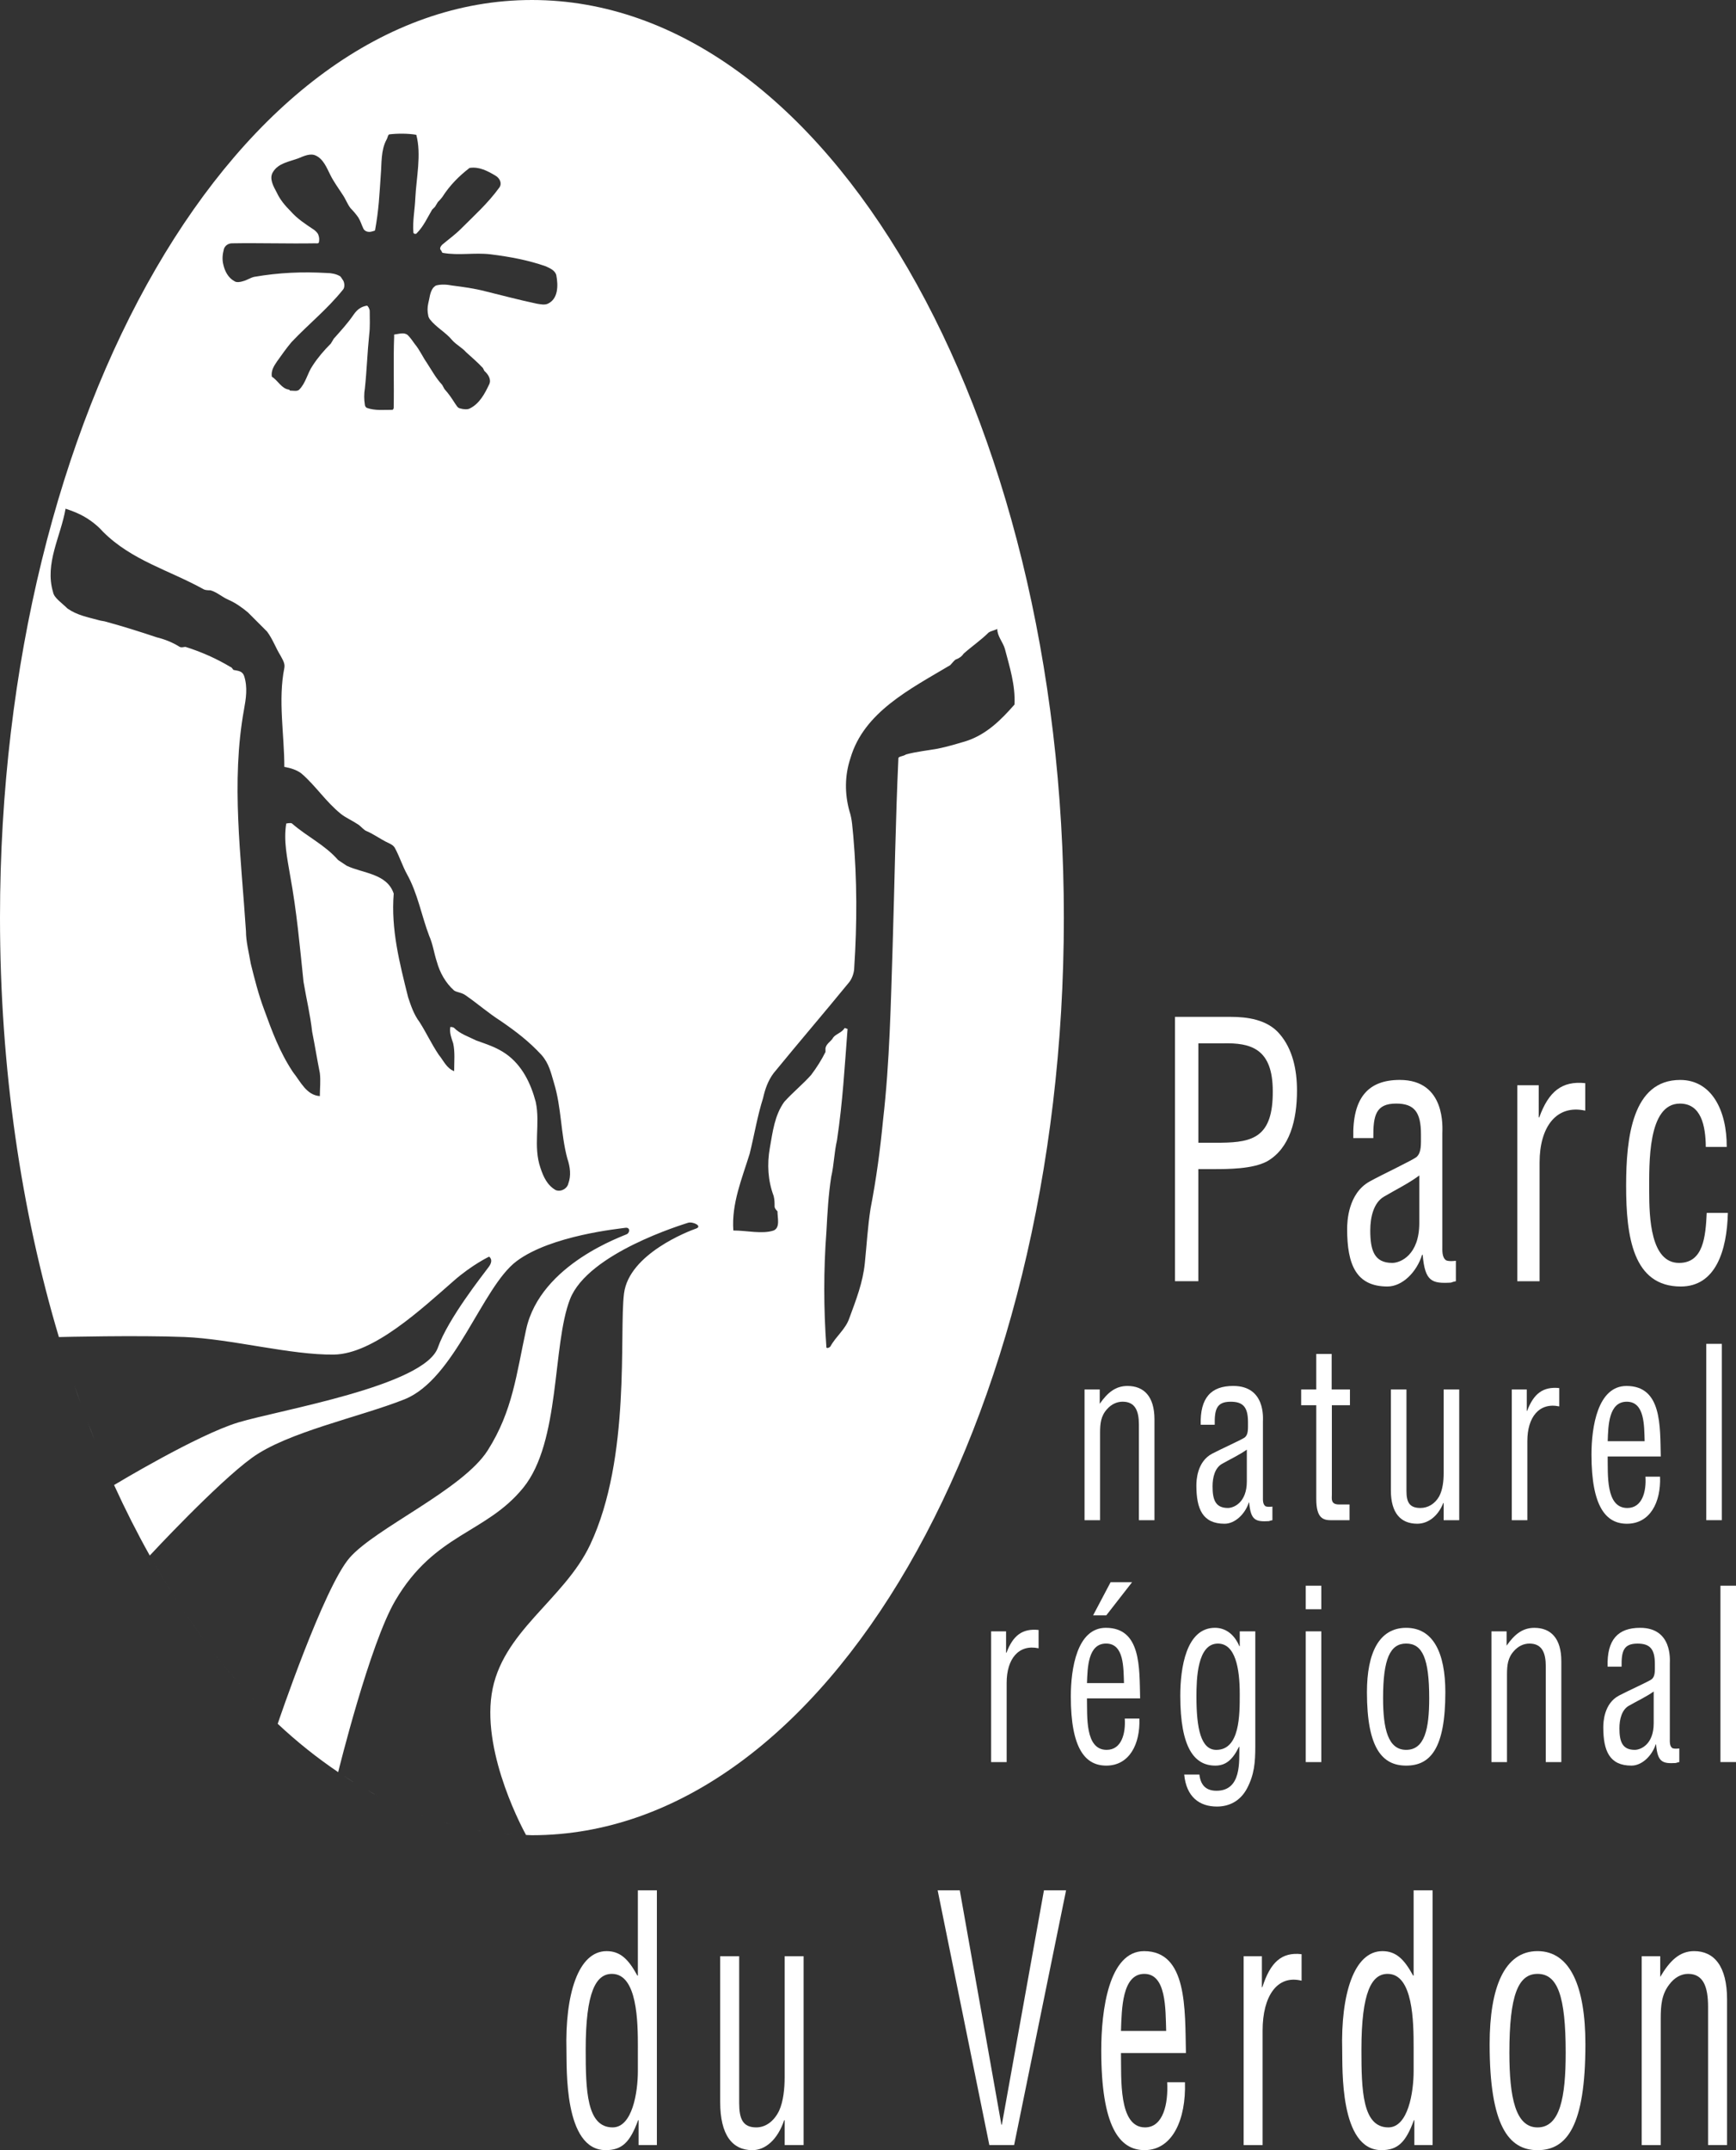 <?xml version="1.0" encoding="utf-8"?>
<!-- Generator: Adobe Illustrator 14.0.0, SVG Export Plug-In . SVG Version: 6.00 Build 43363)  -->
<!DOCTYPE svg PUBLIC "-//W3C//DTD SVG 1.1//EN" "http://www.w3.org/Graphics/SVG/1.1/DTD/svg11.dtd">
<svg version="1.1" id="Calque_1" xmlns="http://www.w3.org/2000/svg" xmlns:xlink="http://www.w3.org/1999/xlink" x="0px" y="0px"
	 width="105px" height="130px" viewBox="0 0 105 130" enable-background="new 0 0 105 130" xml:space="preserve">
<rect x="0" y="0" width="105" height="130" fill="#333333" stroke="none"/>
<g>
	<path fill="#FFFFFF" d="M22.873,108.594c-0.22-0.114-0.438-0.235-0.654-0.356C22.436,108.358,22.653,108.479,22.873,108.594z"/>
	<path fill="#FFFFFF" d="M10.72,96.812c-0.53-0.817-1.042-1.668-1.539-2.544C9.678,95.145,10.19,95.995,10.72,96.812z"/>
	<path fill="#FFFFFF" d="M14.521,101.853c-0.594-0.675-1.177-1.376-1.743-2.115C13.344,100.477,13.926,101.178,14.521,101.853z"/>
	<path fill="#FFFFFF" d="M21.438,107.78c-0.217-0.132-0.434-0.269-0.647-0.408C21.005,107.512,21.22,107.648,21.438,107.78z"/>
	<path fill="#FFFFFF" d="M12.505,99.369c-0.513-0.686-1.013-1.396-1.501-2.133C11.492,97.974,11.992,98.684,12.505,99.369z"/>
	<path fill="#FFFFFF" d="M6.646,89.229c-0.156-0.35-0.31-0.703-0.461-1.06C6.336,88.526,6.49,88.879,6.646,89.229z"/>
	<path fill="#FFFFFF" d="M4.093,82.55c-0.128-0.393-0.254-0.788-0.375-1.188C3.839,81.762,3.965,82.157,4.093,82.55z"/>
	<path fill="#FFFFFF" d="M4.876,84.832c-0.133-0.367-0.265-0.735-0.393-1.109C4.612,84.097,4.743,84.465,4.876,84.832z"/>
	<path fill="#FFFFFF" d="M5.728,87.062c-0.143-0.354-0.284-0.711-0.421-1.071C5.444,86.352,5.585,86.708,5.728,87.062z"/>
	<path fill="#FFFFFF" d="M14.923,102.298c0.591,0.648,1.191,1.274,1.808,1.857C16.114,103.572,15.514,102.946,14.923,102.298z"/>
	<path fill="#FFFFFF" d="M30.959,110.902c-0.178-0.011-0.356-0.015-0.533-0.031C30.604,110.888,30.782,110.892,30.959,110.902z"/>
	<path fill="#FFFFFF" d="M29.126,110.701c-0.087-0.014-0.176-0.02-0.264-0.036C28.951,110.682,29.04,110.688,29.126,110.701z"/>
	<path fill="#FFFFFF" d="M24.336,109.291c-0.219-0.094-0.436-0.198-0.652-0.301C23.901,109.093,24.117,109.197,24.336,109.291z"/>
	<path fill="#FFFFFF" d="M32.17,0C14.403,0,0,24.838,0,55.479c0,9.142,1.29,17.758,3.562,25.36c0.108-0.003,4.791-0.117,7.602-0.003
		c2.843,0.116,6.421,1.1,9.038,1.062c2.394-0.038,5.304-2.767,7.247-4.463c1.118-0.977,2.133-1.456,2.133-1.456
		s0.305,0.181-0.022,0.621c-0.326,0.443-2.466,3.134-3.075,4.875c-0.813,2.321-9.575,3.772-12.071,4.526
		c-2.471,0.746-7.416,3.727-7.514,3.785c0.678,1.483,1.398,2.906,2.159,4.263c0.076-0.082,4.04-4.349,6.167-5.9
		c2.147-1.567,6.516-2.465,9.227-3.54c3.076-1.219,4.7-6.79,6.79-8.356c2.089-1.567,6.253-1.966,6.565-2.017
		c0.313-0.05,0.29,0.262,0.131,0.37c-0.159,0.109-5.245,1.786-6.115,5.768c-0.593,2.713-0.812,4.932-2.322,7.312
		c-1.508,2.379-6.79,4.7-8.356,6.499c-1.564,1.796-4.343,10.017-4.349,10.036c1.175,1.104,2.399,2.073,3.657,2.924
		c0.038-0.155,1.91-7.733,3.448-10.362c2.394-4.092,5.484-4.048,7.748-6.834c2.263-2.785,1.741-8.617,2.829-11.402
		c1.088-2.786,6.833-4.513,7.125-4.613c0.29-0.102,0.914,0.202,0.492,0.348c-0.42,0.145-4.047,1.523-4.352,3.917
		s0.435,9.924-2.046,15.189c-1.581,3.357-5.397,5.267-5.962,9.053c-0.558,3.731,2.004,8.365,2.081,8.503
		c0.119,0.001,0.237,0.015,0.356,0.015c17.767,0,32.173-24.84,32.173-55.478C64.344,24.838,49.938,0,32.17,0z M13.542,15.059
		c0.059-0.202,0.261-0.348,0.494-0.348c1.683-0.028,3.336,0.028,5.021,0c0.085,0,0.203,0.028,0.231-0.058
		c0.029-0.146,0.029-0.291-0.028-0.437c-0.029-0.115-0.146-0.23-0.261-0.319c-0.522-0.348-1.016-0.666-1.423-1.13
		c-0.348-0.349-0.638-0.696-0.84-1.133c-0.204-0.376-0.464-0.841-0.233-1.219c0.32-0.551,0.988-0.637,1.539-0.841
		c0.348-0.145,0.725-0.318,1.044-0.174c0.464,0.204,0.668,0.726,0.899,1.188c0.203,0.408,0.465,0.756,0.725,1.161
		c0.204,0.291,0.291,0.58,0.494,0.842c0.175,0.175,0.32,0.349,0.465,0.552c0.144,0.23,0.203,0.465,0.318,0.696
		c0.087,0.146,0.261,0.202,0.437,0.174c0.027-0.006,0.26-0.058,0.26-0.087c0.232-1.277,0.261-2.119,0.348-3.366
		c0.058-0.696,0-1.479,0.348-2.118c0.059-0.087,0.087-0.318,0.174-0.318c0.464-0.059,1.16-0.059,1.625,0.027
		c0.32,1.19,0,2.611-0.059,3.83c-0.028,0.696-0.174,1.393-0.116,2.089c0.029,0.089,0.174,0.089,0.203,0.03
		c0.406-0.406,0.639-0.929,0.929-1.423c0.059-0.057,0.117-0.114,0.174-0.174c0.058-0.086,0.117-0.201,0.174-0.288
		c0.087-0.089,0.174-0.175,0.261-0.291c0.464-0.726,1.016-1.276,1.654-1.77c0.581-0.089,1.073,0.174,1.567,0.464
		c0.29,0.174,0.407,0.492,0.232,0.726c-0.696,0.958-1.51,1.682-2.322,2.495c-0.348,0.348-0.754,0.639-1.131,0.957
		c-0.087,0.087-0.174,0.232-0.087,0.318c0.058,0.06,0.058,0.146,0.117,0.174c0.986,0.175,1.914-0.028,2.901,0.089
		c1.16,0.146,2.263,0.348,3.336,0.725c0.261,0.117,0.58,0.262,0.638,0.551c0.116,0.611,0.116,1.422-0.522,1.713
		c-0.203,0.087-0.435,0.028-0.638,0c-1.103-0.231-2.061-0.494-3.134-0.754c-0.668-0.174-1.335-0.263-2.002-0.348
		c-0.32-0.061-0.668-0.089-0.986,0c-0.058,0.028-0.115,0.085-0.174,0.144c-0.204,0.29-0.204,0.609-0.29,0.929
		c-0.058,0.26-0.058,0.494,0,0.754c0,0.059,0.057,0.146,0.086,0.203c0.407,0.521,0.959,0.784,1.364,1.278
		c0.261,0.288,0.581,0.434,0.84,0.725c0.348,0.319,0.696,0.608,1.016,0.956c0.028,0.06,0.059,0.117,0.087,0.174
		c0.233,0.204,0.436,0.522,0.29,0.813c-0.26,0.551-0.58,1.162-1.16,1.45c-0.145,0.088-0.407,0.06-0.608,0
		c-0.146-0.028-0.204-0.174-0.291-0.288c-0.204-0.32-0.378-0.582-0.638-0.871c-0.059-0.088-0.088-0.174-0.146-0.263
		c-0.377-0.405-0.609-0.842-0.929-1.334c-0.261-0.378-0.435-0.783-0.725-1.132c-0.146-0.202-0.261-0.376-0.436-0.551
		c-0.232-0.174-0.522-0.058-0.783-0.028c-0.059,0-0.03,0.086-0.03,0.086c-0.057,1.451,0,2.902-0.029,4.353
		c0,0.028-0.028,0.116-0.087,0.116c-0.522,0-1.044,0.058-1.537-0.116c-0.058-0.029-0.117-0.116-0.117-0.175
		c-0.057-0.348-0.057-0.667,0-1.016c0.117-1.102,0.146-2.146,0.261-3.248c0.058-0.465,0.03-0.959,0.03-1.423
		c0-0.115-0.117-0.329-0.174-0.318c-0.348,0.058-0.581,0.231-0.785,0.522c-0.377,0.551-0.782,0.985-1.219,1.479
		c-0.057,0.089-0.115,0.203-0.174,0.291c-0.405,0.405-0.782,0.842-1.102,1.334c-0.319,0.464-0.406,1.045-0.813,1.452
		c-0.116,0.115-0.348,0.057-0.551,0.057c-0.029,0-0.029-0.057-0.057-0.057c-0.465-0.059-0.668-0.552-1.045-0.785
		c-0.058-0.349,0.116-0.637,0.318-0.928c0.29-0.405,0.552-0.783,0.871-1.161c1.044-1.102,2.147-1.973,3.105-3.162
		c0.117-0.116,0.117-0.377,0.029-0.552c-0.087-0.116-0.145-0.261-0.233-0.291c-0.201-0.114-0.492-0.174-0.753-0.174
		c-1.479-0.086-2.902-0.028-4.411,0.234c-0.232,0.057-0.436,0.202-0.667,0.26c-0.174,0.059-0.407,0.088-0.522,0
		c-0.378-0.203-0.581-0.608-0.667-0.986C13.427,15.698,13.456,15.379,13.542,15.059z M34.375,71.553
		c-0.057,0.289-0.406,0.521-0.754,0.406c-0.522-0.291-0.755-0.813-0.929-1.336c-0.464-1.334,0-2.668-0.29-4.004
		c-0.292-1.101-0.813-2.205-1.8-2.901c-0.581-0.405-1.16-0.579-1.799-0.811c-0.464-0.233-0.967-0.389-1.334-0.756
		c-0.059-0.058-0.174-0.058-0.233-0.058c-0.057,0.349,0.059,0.64,0.174,0.988c0.117,0.521,0.059,1.102,0.059,1.681
		c-0.464-0.174-0.638-0.637-0.929-0.984c-0.464-0.696-0.753-1.336-1.16-1.976c-0.348-0.462-0.522-0.984-0.696-1.507
		c-0.522-2.089-1.044-4.121-0.871-6.268c-0.407-1.218-1.856-1.218-2.844-1.684c-0.174-0.117-0.348-0.231-0.522-0.348
		c-0.812-0.928-1.856-1.394-2.786-2.206c-0.057-0.058-0.348,0-0.348,0c-0.174,1.044,0.059,2.089,0.233,3.134
		c0.406,2.206,0.581,4.237,0.812,6.441c0.174,1.044,0.406,1.975,0.522,3.019c0.174,0.871,0.291,1.624,0.465,2.495
		c0.057,0.465,0,0.928,0,1.393c-0.813-0.058-1.162-0.87-1.625-1.45c-0.812-1.219-1.277-2.497-1.741-3.772
		c-0.348-0.928-0.581-1.858-0.812-2.786c-0.117-0.696-0.291-1.335-0.291-1.972c-0.29-4.47-0.916-9.012-0.116-13.405
		c0.116-0.64,0.232-1.337,0-2.033c-0.116-0.29-0.348-0.29-0.638-0.349c-0.059-0.057-0.117-0.174-0.174-0.174
		c-0.871-0.522-1.799-0.928-2.729-1.219c-0.115,0-0.231,0.059-0.348,0c-0.464-0.289-0.927-0.464-1.393-0.579
		c-1.044-0.349-1.972-0.64-3.017-0.929c-0.174-0.059-0.348-0.059-0.522-0.116c-0.639-0.174-1.277-0.291-1.858-0.696
		c-0.348-0.348-0.812-0.639-0.871-0.987c-0.522-1.741,0.465-3.365,0.755-5.049c0,0,0.522,0.174,0.755,0.291
		c0.522,0.231,1.102,0.638,1.508,1.102c1.741,1.741,4.004,2.322,6.093,3.482c0.116,0.059,0.29,0.059,0.407,0.059
		c0.405,0.115,0.696,0.406,1.102,0.58c0.407,0.175,0.813,0.464,1.162,0.754c0.405,0.406,0.753,0.755,1.16,1.161
		c0.348,0.464,0.522,0.986,0.812,1.45c0.117,0.232,0.291,0.465,0.233,0.755c-0.388,1.934,0,4.004,0,5.979
		c0.348,0.057,0.754,0.174,1.044,0.405c0.87,0.753,1.451,1.684,2.379,2.437c0.291,0.231,0.696,0.405,1.044,0.64
		c0.174,0.114,0.348,0.348,0.522,0.405c0.407,0.174,0.813,0.465,1.162,0.64c0.231,0.114,0.405,0.174,0.522,0.348
		c0.29,0.522,0.464,1.102,0.753,1.624c0.644,1.159,0.871,2.494,1.335,3.713c0.231,0.522,0.29,1.045,0.464,1.567
		c0.174,0.639,0.522,1.278,1.045,1.74c0.174,0.117,0.463,0.117,0.696,0.291c0.755,0.522,1.334,1.045,2.147,1.567
		c0.928,0.639,1.683,1.219,2.438,2.032c0.463,0.521,0.579,1.102,0.753,1.681c0.465,1.509,0.407,3.075,0.813,4.585
		C34.492,70.566,34.549,71.089,34.375,71.553z M58.46,44.799c-0.579,0.175-1.162,0.349-1.741,0.466
		c-0.64,0.116-1.276,0.174-1.916,0.348c-0.174,0.117-0.465,0.117-0.465,0.231c-0.174,3.772-0.23,7.603-0.348,11.376
		c-0.114,3.481-0.174,6.964-0.58,10.501c-0.174,1.8-0.406,3.541-0.754,5.34c-0.174,1.102-0.234,2.205-0.348,3.308
		c-0.117,1.16-0.522,2.205-0.93,3.308c-0.231,0.697-0.811,1.103-1.159,1.741c-0.06,0.058-0.174,0.116-0.234,0.058
		c-0.174-2.379-0.174-4.701,0-7.021c0.06-1.103,0.117-2.206,0.291-3.308c0.174-0.755,0.174-1.451,0.348-2.206
		c0.348-2.32,0.465-4.468,0.639-6.731l-0.174-0.057c-0.174,0.291-0.522,0.348-0.696,0.579c-0.117,0.234-0.408,0.349-0.465,0.64
		v0.231c-0.231,0.465-0.522,0.93-0.871,1.393c-0.522,0.582-1.102,1.044-1.624,1.625c-0.582,0.812-0.696,1.798-0.871,2.785
		c-0.174,0.986-0.117,1.973,0.231,2.901c0.057,0.232,0.057,0.407,0.057,0.638c0,0.117,0.117,0.233,0.174,0.291
		c0,0.405,0.174,0.986-0.231,1.16c-0.696,0.233-1.624,0-2.438,0c-0.117-1.625,0.522-3.133,0.988-4.642
		c0.288-1.161,0.462-2.264,0.811-3.366c0.117-0.522,0.291-1.045,0.639-1.507c1.567-1.915,3.017-3.599,4.583-5.514
		c0.174-0.231,0.291-0.58,0.291-0.871c0.174-2.668,0.174-5.279-0.057-7.951c-0.06-0.522-0.06-0.984-0.234-1.507
		c-0.289-1.045-0.289-2.148,0.06-3.193c0.811-2.785,3.597-4.177,6.035-5.628c0.117-0.116,0.234-0.29,0.348-0.349
		c0.174-0.057,0.349-0.174,0.465-0.348c0.523-0.464,1.045-0.812,1.51-1.276c0.175-0.117,0.523-0.174,0.523-0.232
		c0,0.464,0.348,0.812,0.462,1.219c0.291,1.103,0.64,2.205,0.582,3.366C60.549,43.523,59.679,44.394,58.46,44.799z"/>
	<path fill="#FFFFFF" d="M27.335,110.33c-0.176-0.045-0.35-0.104-0.525-0.155C26.986,110.226,27.159,110.285,27.335,110.33z"/>
	<path fill="#FFFFFF" d="M25.824,109.87c-0.21-0.071-0.417-0.156-0.625-0.236C25.407,109.714,25.613,109.799,25.824,109.87z"/>
</g>
<g>
	<path fill="#FFFFFF" d="M72.482,69.089h1.379c1.943-0.021,3.137-0.361,3.121-3.112c0-2.578-1.314-2.94-3.036-2.896h-1.464V69.089z
		 M71.068,77.463V61.48h3.356c0.99,0,2.233,0.149,2.981,1.045c0.768,0.895,1.042,2.13,1.042,3.411c0,1.767-0.427,3.492-1.81,4.28
		c-0.884,0.469-2.334,0.469-3.305,0.469h-0.852v6.777H71.068z"/>
	<path fill="#FFFFFF" d="M85.844,71.07c-0.663,0.491-1.414,0.854-2.133,1.278c-0.627,0.362-0.832,1.235-0.832,2.045
		c0,1.195,0.236,1.963,1.328,1.963c0.514,0,1.637-0.491,1.637-2.409V71.07z M88.059,77.463c-0.101,0.022-0.204,0.044-0.308,0.086
		c-1.14,0.063-1.566-0.063-1.702-1.684h-0.035c-0.324,1.044-1.192,1.917-2.096,1.917c-1.893,0-2.438-1.32-2.438-3.474
		c0-0.447,0.053-2.151,1.363-2.876c0.768-0.426,2.677-1.321,2.846-1.491c0.291-0.277,0.256-0.746,0.256-1.364
		c0-1.342-0.408-1.854-1.499-1.854c-1.228,0-1.398,0.702-1.382,2.088h-1.211c-0.064-2.451,0.906-3.518,2.812-3.518
		c2.812,0,2.574,2.942,2.574,3.22v6.798c0,0.297-0.033,0.725,0.238,0.895c0.191,0.064,0.393,0.041,0.58,0.022V77.463z"/>
	<path fill="#FFFFFF" d="M93.069,67.555h0.032c0.563-1.556,1.363-2.217,2.78-2.067v1.662c-1.741-0.384-2.761,0.98-2.761,3.133v7.181
		h-1.347V65.615h1.295V67.555z"/>
	<path fill="#FFFFFF" d="M99.75,72.051c0,1.555,0.084,4.306,1.807,4.306c1.466,0,1.604-1.578,1.672-3.026h1.279
		c-0.055,2.279-0.734,4.452-2.848,4.452c-2.897,0-3.306-3.025-3.306-6.094c0-2.898,0.372-6.395,3.27-6.395
		c1.909,0,2.829,1.854,2.815,4.051h-1.265c-0.014-1.301-0.288-2.621-1.567-2.621C99.646,66.724,99.75,70.367,99.75,72.051"/>
	<path fill="#FFFFFF" d="M66.515,84.876c0.476-0.684,0.963-1.08,1.679-1.08c0.986,0,1.632,0.624,1.632,2.019v6.099h-0.941v-5.787
		c0-0.823-0.226-1.38-0.987-1.38c-0.346,0-0.68,0.158-0.931,0.442c-0.38,0.412-0.43,0.868-0.43,1.437v5.288h-0.94v-7.905h0.919
		V84.876z"/>
	<path fill="#FFFFFF" d="M75.412,87.647c-0.465,0.326-0.99,0.57-1.49,0.853c-0.441,0.242-0.582,0.826-0.582,1.366
		c0,0.797,0.166,1.307,0.928,1.307c0.355,0,1.145-0.326,1.145-1.606V87.647z M76.96,91.913c-0.073,0.014-0.144,0.028-0.215,0.056
		c-0.797,0.043-1.097-0.042-1.191-1.122h-0.021c-0.229,0.696-0.835,1.279-1.466,1.279c-1.322,0-1.706-0.881-1.706-2.317
		c0-0.298,0.038-1.437,0.954-1.919c0.537-0.284,1.872-0.881,1.989-0.994c0.201-0.186,0.179-0.499,0.179-0.911
		c0-0.896-0.285-1.236-1.047-1.236c-0.859,0-0.979,0.469-0.965,1.393h-0.847c-0.049-1.635,0.632-2.347,1.964-2.347
		c1.967,0,1.799,1.963,1.799,2.146v4.536c0,0.2-0.022,0.484,0.168,0.599c0.131,0.041,0.275,0.027,0.405,0.014V91.913z"/>
	<path fill="#FFFFFF" d="M80.543,84.008h1.107v0.953h-1.094v5.388c0,0.271-0.085,0.612,0.438,0.612h0.631v0.952h-1.033
		c-0.561,0.015-0.979-0.1-0.979-1.294v-5.658h-0.914v-0.953h0.914V81.86h0.931V84.008z"/>
	<path fill="#FFFFFF" d="M87.318,90.875h-0.024c-0.321,0.811-0.931,1.25-1.572,1.25c-0.987,0-1.597-0.626-1.597-2.019v-6.099h0.943
		v6.141c0,0.67,0.178,1.025,0.844,1.025c0.451,0,0.871-0.241,1.132-0.697c0.215-0.397,0.274-0.938,0.274-1.393v-5.076h0.941v7.906
		h-0.941V90.875z"/>
	<path fill="#FFFFFF" d="M92.346,85.303h0.021c0.395-1.039,0.955-1.479,1.942-1.379v1.108c-1.214-0.256-1.929,0.652-1.929,2.09
		v4.792h-0.941v-7.906h0.906V85.303z"/>
	<path fill="#FFFFFF" d="M99.475,87.136c-0.032-0.925,0.014-2.388-1.082-2.388s-1.121,1.449-1.153,2.388H99.475z M100.406,89.282
		c0.059,1.551-0.607,2.844-2.003,2.844c-1.249,0-2.144-0.995-2.144-4.18c0-1.664,0.37-4.15,2.119-4.15
		c2.146,0,2.027,2.415,2.072,4.264h-3.212c0.022,1.066-0.134,3.114,1.188,3.114c0.906,0,1.156-0.995,1.097-1.892H100.406z"/>
	<rect x="103.202" y="81.25" fill="#FFFFFF" width="0.94" height="10.661"/>
	<path fill="#FFFFFF" d="M60.852,99.927h0.023c0.393-1.039,0.953-1.48,1.943-1.379v1.108c-1.217-0.258-1.932,0.652-1.932,2.09v4.791
		h-0.939v-7.905h0.904V99.927z"/>
	<path fill="#FFFFFF" d="M68.914,103.906c0.057,1.549-0.609,2.844-2.002,2.844c-1.252,0-2.145-0.994-2.145-4.18
		c0-1.663,0.367-4.152,2.119-4.152c2.145,0,2.027,2.419,2.073,4.267h-3.216c0.025,1.065-0.13,3.112,1.191,3.112
		c0.906,0,1.154-0.994,1.097-1.891H68.914z M67.983,101.76c-0.035-0.923,0.014-2.39-1.083-2.39c-1.096,0-1.12,1.45-1.156,2.39
		H67.983z M67.173,95.661h1.3l-1.561,2.004h-0.797L67.173,95.661z"/>
	<path fill="#FFFFFF" d="M72.365,102.584c0,1.935,0.272,3.214,1.203,3.214c1.428,0,1.417-2.119,1.417-3.385
		c0-1.564-0.274-3.041-1.322-3.041C72.412,99.372,72.365,101.518,72.365,102.584 M74.985,98.632h0.94v6.953
		c0,0.967-0.059,1.705-0.5,2.544c-0.416,0.781-1.096,1.096-1.822,1.096c-1.059,0-1.848-0.583-1.978-1.935h0.919
		c0.082,0.712,0.465,0.98,1.037,0.98c1.523,0,1.367-1.791,1.379-2.659h-0.021c-0.395,0.812-0.822,1.139-1.432,1.139
		c-1.248,0-2.119-1.039-2.119-4.223c0-1.662,0.346-4.109,2.096-4.109c0.608,0,1.155,0.356,1.477,1.11h0.024V98.632z"/>
	<path fill="#FFFFFF" d="M78.976,95.873h0.941v1.422h-0.941V95.873z M78.976,98.632h0.941v7.905h-0.941V98.632z"/>
	<path fill="#FFFFFF" d="M85.05,99.37c-0.966,0-1.396,0.91-1.396,3.299c0,1.863,0.299,3.128,1.396,3.128
		c1.121,0,1.394-1.265,1.394-3.128C86.443,100.28,86.037,99.37,85.05,99.37 M85.05,106.75c-1.428,0-2.372-1.024-2.372-4.437
		c0-2.387,0.74-3.894,2.372-3.894s2.37,1.507,2.37,3.894C87.42,105.739,86.502,106.75,85.05,106.75"/>
	<path fill="#FFFFFF" d="M91.124,99.499c0.476-0.683,0.966-1.079,1.679-1.079c0.99,0,1.632,0.624,1.632,2.018v6.1h-0.94v-5.788
		c0-0.822-0.227-1.379-0.988-1.379c-0.346,0-0.68,0.158-0.93,0.442c-0.381,0.412-0.428,0.867-0.428,1.437v5.288h-0.941v-7.905h0.917
		V99.499z"/>
	<path fill="#FFFFFF" d="M100.021,102.271c-0.465,0.326-0.99,0.568-1.49,0.853c-0.44,0.242-0.582,0.826-0.582,1.365
		c0,0.798,0.166,1.308,0.928,1.308c0.359,0,1.145-0.326,1.145-1.606V102.271z M101.57,106.537c-0.071,0.013-0.145,0.028-0.215,0.056
		c-0.797,0.043-1.097-0.043-1.189-1.122h-0.024c-0.229,0.696-0.835,1.279-1.466,1.279c-1.322,0-1.703-0.881-1.703-2.317
		c0-0.298,0.035-1.437,0.952-1.919c0.536-0.284,1.872-0.882,1.988-0.996c0.204-0.184,0.18-0.497,0.18-0.909
		c0-0.896-0.286-1.236-1.048-1.236c-0.856,0-0.979,0.469-0.965,1.393h-0.846c-0.049-1.635,0.631-2.347,1.967-2.347
		c1.963,0,1.797,1.963,1.797,2.146v4.536c0,0.2-0.023,0.484,0.166,0.599c0.131,0.04,0.275,0.026,0.406,0.014V106.537z"/>
	<rect x="104.059" y="95.873" fill="#FFFFFF" width="0.941" height="10.662"/>
	<path fill="#FFFFFF" d="M38.582,123.798c0-1.561-0.03-4.456-1.571-4.456c-0.96,0-1.586,1.068-1.586,4.58
		c0,2.464,0.059,4.701,1.629,4.701c1.193,0,1.527-2.116,1.527-3.408V123.798z M38.582,114.291h1.149v15.4h-1.106v-1.501h-0.03
		c-0.494,1.357-0.989,1.808-1.964,1.808c-2.545,0-2.341-5.029-2.37-6.037c-0.088-3.346,0.698-5.994,2.428-5.994
		c0.831,0,1.325,0.492,1.862,1.479h0.03V114.291z"/>
	<path fill="#FFFFFF" d="M47.458,128.192h-0.03c-0.393,1.171-1.136,1.808-1.92,1.808c-1.208,0-1.949-0.904-1.949-2.916v-8.81h1.149
		v8.87c0,0.965,0.219,1.479,1.034,1.479c0.551,0,1.061-0.348,1.382-1.006c0.261-0.574,0.334-1.356,0.334-2.012v-7.331h1.148v11.417
		h-1.148V128.192z"/>
	<polygon fill="#FFFFFF" points="63.142,114.291 64.48,114.291 61.338,129.691 59.839,129.691 56.713,114.291 58.052,114.291 
		60.568,128.459 60.596,128.459 	"/>
	<path fill="#FFFFFF" d="M70.535,122.791c-0.044-1.335,0.014-3.449-1.324-3.449c-1.339,0-1.366,2.095-1.41,3.449H70.535z
		 M71.67,125.893c0.072,2.237-0.743,4.105-2.443,4.105c-1.529,0-2.619-1.436-2.619-6.037c0-2.4,0.451-5.994,2.592-5.994
		c2.617,0,2.471,3.489,2.529,6.159h-3.928c0.027,1.541-0.16,4.497,1.455,4.497c1.105,0,1.41-1.438,1.339-2.73H71.67z"/>
	<path fill="#FFFFFF" d="M76.324,120.144h0.029c0.479-1.499,1.164-2.136,2.372-1.993v1.603c-1.485-0.37-2.358,0.943-2.358,3.018
		v6.921h-1.148v-11.418h1.105V120.144z"/>
	<path fill="#FFFFFF" d="M85.502,123.798c0-1.561-0.03-4.456-1.572-4.456c-0.958,0-1.586,1.068-1.586,4.58
		c0,2.464,0.06,4.701,1.629,4.701c1.194,0,1.529-2.116,1.529-3.408V123.798z M85.502,114.291h1.147v15.4h-1.104v-1.501h-0.027
		c-0.498,1.357-0.99,1.808-1.964,1.808c-2.549,0-2.345-5.029-2.372-6.037c-0.09-3.346,0.697-5.994,2.43-5.994
		c0.829,0,1.322,0.492,1.86,1.479h0.03V114.291z"/>
	<path fill="#FFFFFF" d="M92.996,119.342c-1.182,0-1.703,1.314-1.703,4.765c0,2.689,0.364,4.517,1.703,4.517
		c1.365,0,1.703-1.827,1.703-4.517C94.699,120.656,94.201,119.342,92.996,119.342 M92.996,130c-1.746,0-2.897-1.479-2.897-6.407
		c0-3.449,0.903-5.627,2.897-5.627s2.895,2.178,2.895,5.627C95.891,128.542,94.77,130,92.996,130"/>
	<path fill="#FFFFFF" d="M100.416,119.527c0.582-0.986,1.178-1.561,2.051-1.561c1.205,0,1.992,0.902,1.992,2.915v8.81h-1.148v-8.358
		c0-1.191-0.277-1.992-1.207-1.992c-0.422,0-0.83,0.226-1.135,0.637c-0.465,0.597-0.522,1.254-0.522,2.074v7.64h-1.15v-11.417h1.12
		V119.527z"/>
</g>
</svg>
